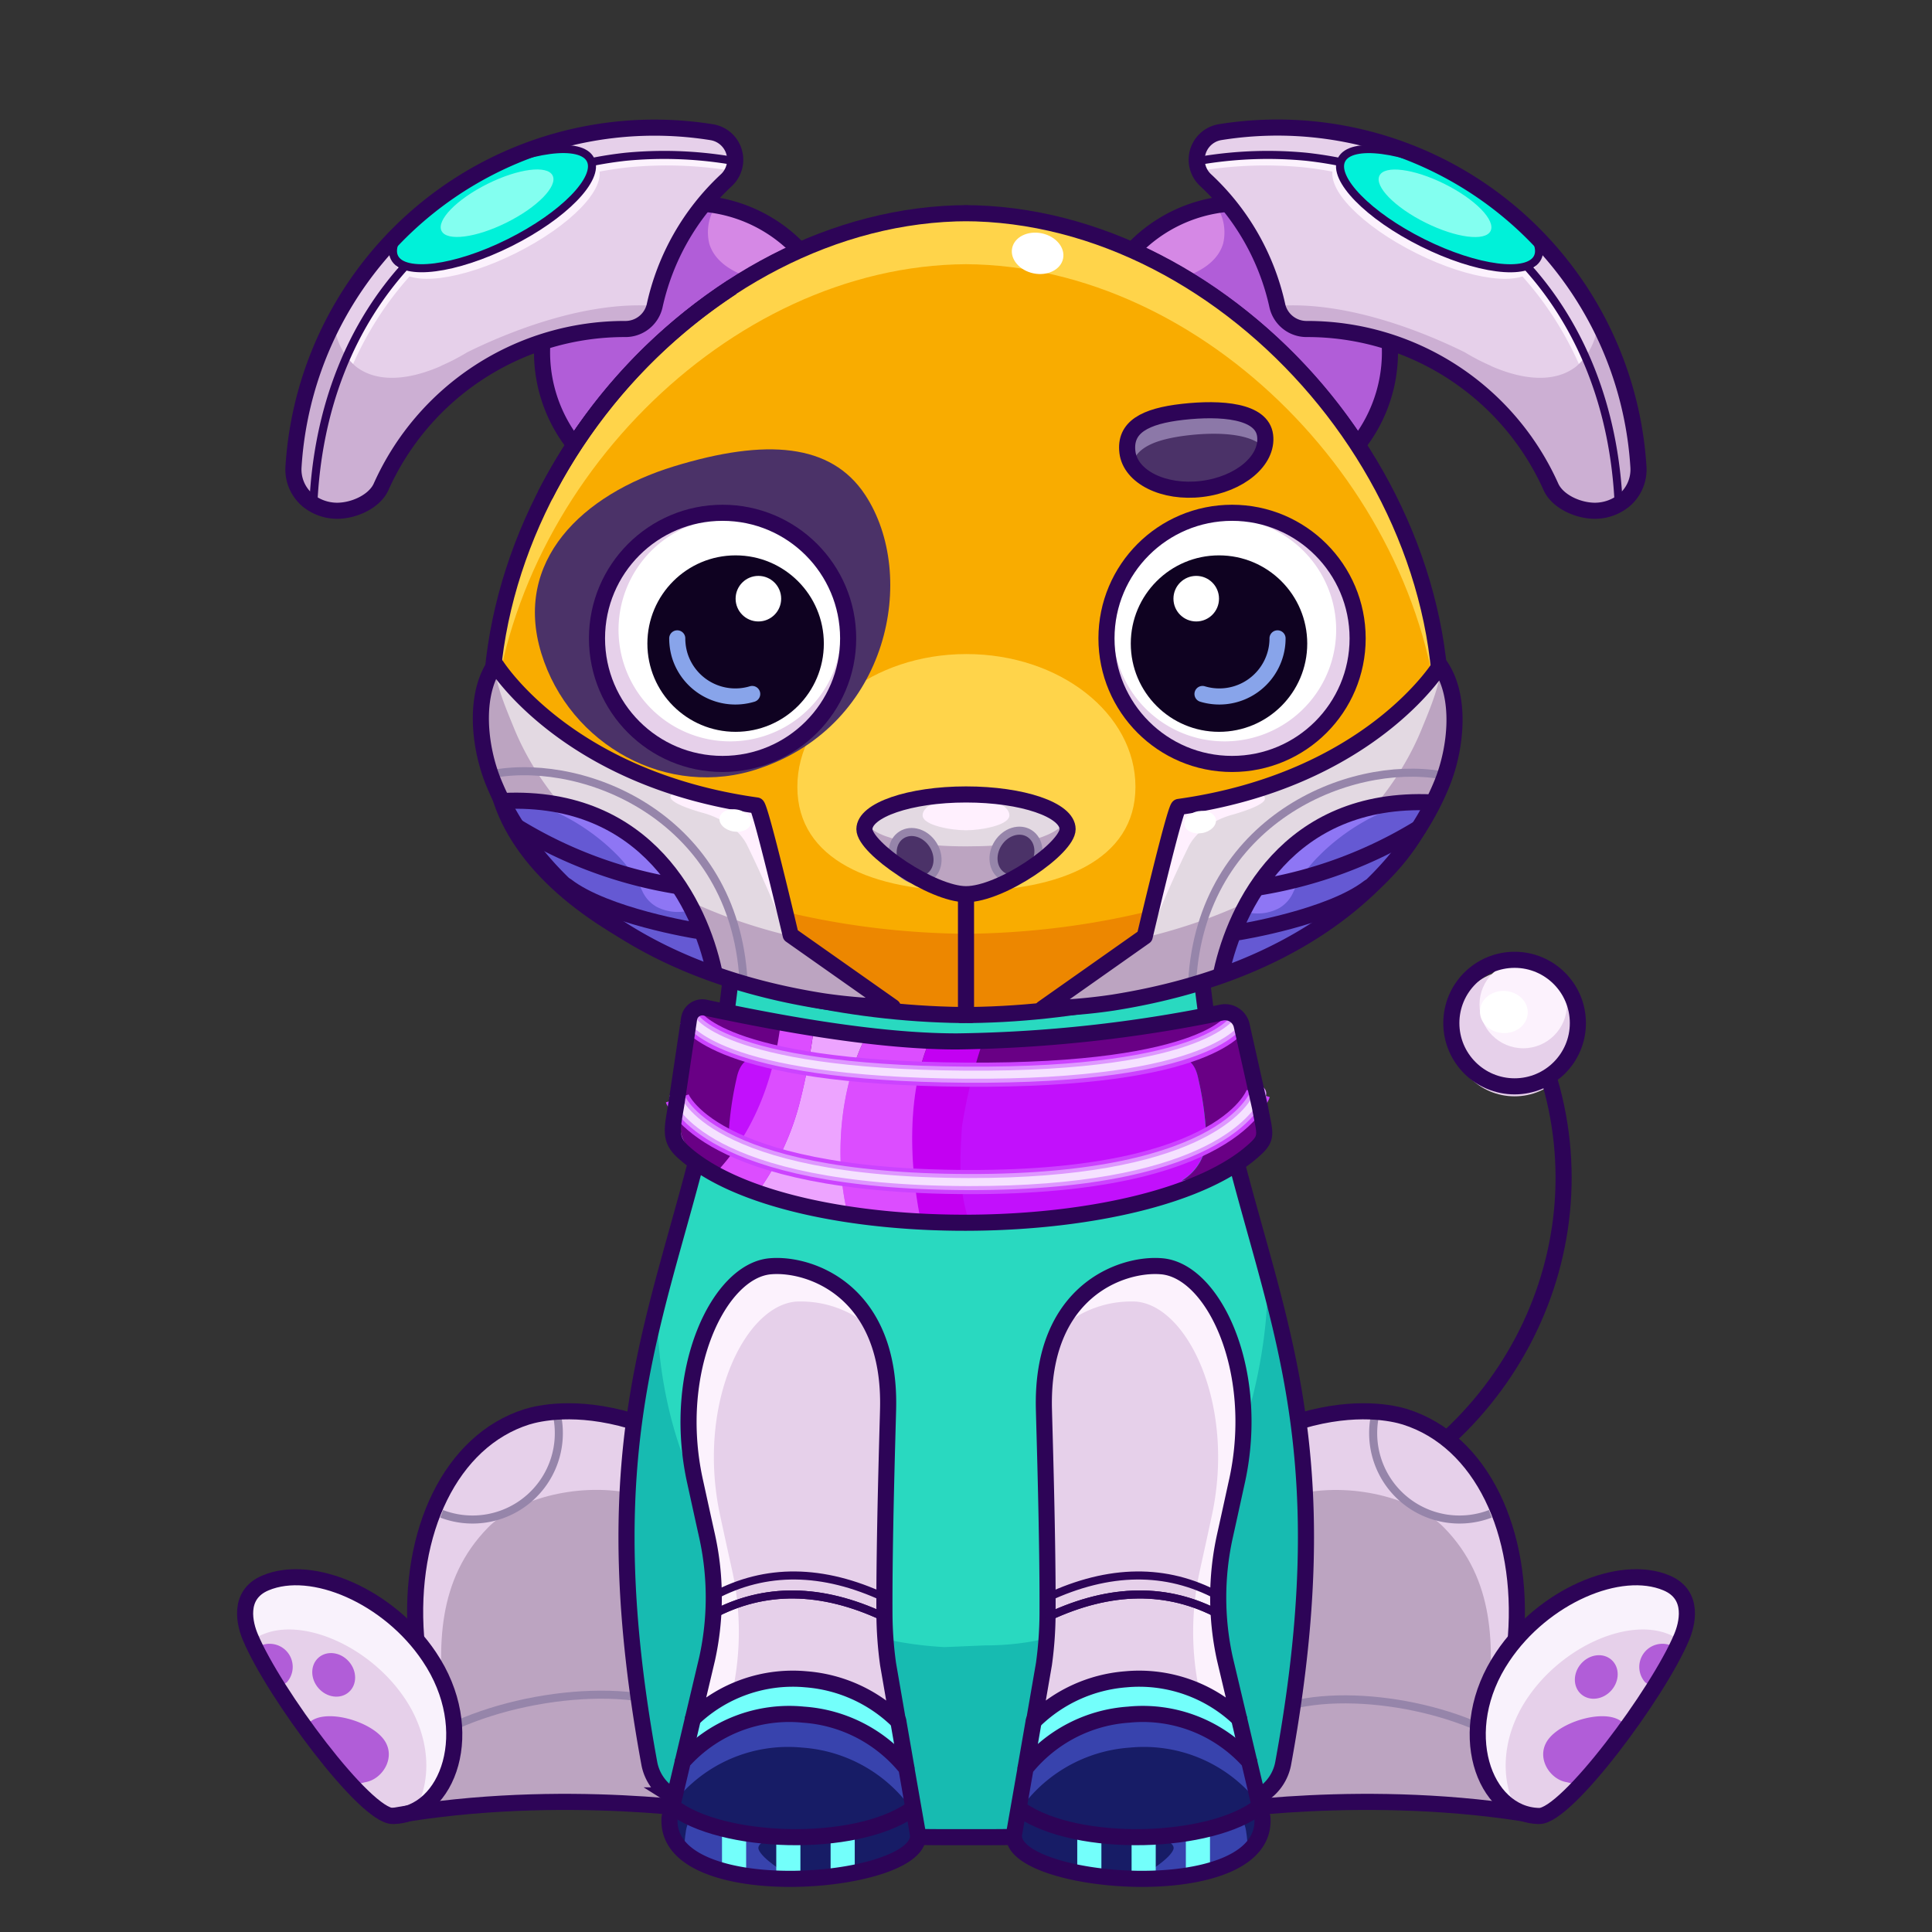 <svg xmlns="http://www.w3.org/2000/svg" viewBox="0 0 240 240">
  <rect x="0" y="0" width="240" height="240" fill="#333333" stroke="none"/>
  <svg id="tale" xmlns="http://www.w3.org/2000/svg" viewBox="0 0 240 240"><defs><style>.prefix_JJkBP6tcoQ_cls-1{fill:#e6d0ea;}.prefix_JJkBP6tcoQ_cls-2{fill:#fcf2fd;}.prefix_JJkBP6tcoQ_cls-3{fill:#fff;}.prefix_JJkBP6tcoQ_cls-4{fill:none;stroke:#2d0457;stroke-miterlimit:10;stroke-width:2px;}</style></defs><g id="_01" data-name="01"><circle class="prefix_JJkBP6tcoQ_cls-1" cx="188.15" cy="128.33" r="7.86"/><circle class="prefix_JJkBP6tcoQ_cls-2" cx="189.22" cy="124.79" r="5.43"/><ellipse class="prefix_JJkBP6tcoQ_cls-3" cx="186.8" cy="125.7" rx="2.62" ry="2.97" transform="translate(48.67 303.51) rotate(-86.09)"/><path class="prefix_JJkBP6tcoQ_cls-4" d="M192.2,133.26c7.34,23-5.77,47.68-29.31,55.2"/><circle class="prefix_JJkBP6tcoQ_cls-4" cx="188.15" cy="127.09" r="7.86"/></g></svg>
<svg id="ears" xmlns="http://www.w3.org/2000/svg" viewBox="0 0 240 240"><defs><style>.prefix_-XZ1mIXdFX_cls-1{fill:#b15dd8;}.prefix_-XZ1mIXdFX_cls-2{fill:#d588e5;}.prefix_-XZ1mIXdFX_cls-3,.prefix_-XZ1mIXdFX_cls-5,.prefix_-XZ1mIXdFX_cls-7{fill:none;stroke-linecap:round;stroke-linejoin:round;}.prefix_-XZ1mIXdFX_cls-3,.prefix_-XZ1mIXdFX_cls-7{stroke:#2d0457;}.prefix_-XZ1mIXdFX_cls-3{stroke-width:2px;}.prefix_-XZ1mIXdFX_cls-4{fill:#e6d0ea;}.prefix_-XZ1mIXdFX_cls-5{stroke:#fcf2fd;}.prefix_-XZ1mIXdFX_cls-6{fill:#ccafd3;}.prefix_-XZ1mIXdFX_cls-8{fill:#00f1d9;}.prefix_-XZ1mIXdFX_cls-9{fill:#83fff0;}</style></defs><g id="_05" data-name="05"><path class="prefix_-XZ1mIXdFX_cls-1" d="M168.65,55.27a18.51,18.51,0,0,0-28-24.17A66.11,66.11,0,0,1,168.65,55.27Z"/><path class="prefix_-XZ1mIXdFX_cls-2" d="M147.05,34.43c2.56-.85,4.32-2.25,4.89-4.16a6,6,0,0,0-.91-4.82,18.44,18.44,0,0,0-10.4,5.65A59.17,59.17,0,0,1,147.05,34.43Z"/><path class="prefix_-XZ1mIXdFX_cls-3" d="M168.65,55.27a18.51,18.51,0,0,0-28-24.17A66.11,66.11,0,0,1,168.65,55.27Z"/><path class="prefix_-XZ1mIXdFX_cls-4" d="M192.68,60.52h0c.84,1.79,3.35,2.93,5.46,2.93a5.8,5.8,0,0,0,3.59-1.27,5,5,0,0,0,1.8-4.19v0a44.93,44.93,0,0,0-52-41.57,3.47,3.47,0,0,0-1.72,6A30.09,30.09,0,0,1,158.68,38a3.72,3.72,0,0,0,3.68,2.87h0A33.15,33.15,0,0,1,192.68,60.52Z"/><path class="prefix_-XZ1mIXdFX_cls-5" d="M200.74,62.94c-1.27-24.44-17.47-40.33-38.81-42.66a50.27,50.27,0,0,0-12.78.42"/><path class="prefix_-XZ1mIXdFX_cls-6" d="M203.54,58v0a44.4,44.4,0,0,0-5.06-18,7.81,7.81,0,0,1-2.64,5.49c-2.5,2-6.33,1.85-10.57,0h0l-.14-.08a27.13,27.13,0,0,1-3.19-1.66C177,41.31,167.37,37.36,158.68,38a3.72,3.72,0,0,0,3.68,2.87h0a33.15,33.15,0,0,1,30.29,19.67h0c.84,1.79,3.35,2.93,5.46,2.93a5.8,5.8,0,0,0,3.59-1.27A5,5,0,0,0,203.54,58Z"/><ellipse class="prefix_-XZ1mIXdFX_cls-5" cx="178.27" cy="26.77" rx="4.73" ry="13.5" transform="translate(74.77 174.37) rotate(-63.5)"/><path class="prefix_-XZ1mIXdFX_cls-7" d="M201.09,62.94c-1-24.9-17.27-41.11-38.85-43.47a50.2,50.2,0,0,0-12.77.42"/><ellipse class="prefix_-XZ1mIXdFX_cls-8" cx="178.82" cy="25.92" rx="4.73" ry="13.61" transform="translate(75.84 174.39) rotate(-63.5)"/><path class="prefix_-XZ1mIXdFX_cls-3" d="M192.68,60.52h0c.84,1.79,3.35,2.93,5.46,2.93a5.8,5.8,0,0,0,3.59-1.27,5,5,0,0,0,1.8-4.19v0a44.93,44.93,0,0,0-52-41.57,3.47,3.47,0,0,0-1.72,6A30.09,30.09,0,0,1,158.68,38a3.72,3.72,0,0,0,3.68,2.87h0A33.15,33.15,0,0,1,192.68,60.52Z"/><ellipse class="prefix_-XZ1mIXdFX_cls-7" cx="178.82" cy="25.92" rx="4.73" ry="13.61" transform="translate(75.84 174.39) rotate(-63.5)"/><ellipse class="prefix_-XZ1mIXdFX_cls-9" cx="178.25" cy="25.25" rx="2.68" ry="7.71" transform="translate(76.13 173.51) rotate(-63.5)"/><path class="prefix_-XZ1mIXdFX_cls-1" d="M71.35,55.27a18.51,18.51,0,0,1,28-24.17A66.11,66.11,0,0,0,71.35,55.27Z"/><path class="prefix_-XZ1mIXdFX_cls-2" d="M93,34.43c-2.56-.85-4.32-2.25-4.89-4.16A6,6,0,0,1,89,25.45a18.44,18.44,0,0,1,10.4,5.65A59.17,59.17,0,0,0,93,34.43Z"/><path class="prefix_-XZ1mIXdFX_cls-3" d="M71.35,55.27a18.51,18.51,0,0,1,28-24.17A66.11,66.11,0,0,0,71.35,55.27Z"/><path class="prefix_-XZ1mIXdFX_cls-4" d="M47.32,60.52h0c-.84,1.79-3.35,2.93-5.46,2.93a5.8,5.8,0,0,1-3.59-1.27A5,5,0,0,1,36.46,58v0a44.93,44.93,0,0,1,52-41.57,3.47,3.47,0,0,1,1.72,6A30.09,30.09,0,0,0,81.32,38a3.72,3.72,0,0,1-3.68,2.87h0A33.15,33.15,0,0,0,47.32,60.52Z"/><path class="prefix_-XZ1mIXdFX_cls-5" d="M39.26,63.1c1.2-24.53,17.42-40.49,38.81-42.82a50.27,50.27,0,0,1,12.78.42"/><path class="prefix_-XZ1mIXdFX_cls-6" d="M36.46,58v0a44.4,44.4,0,0,1,5.06-18,7.81,7.81,0,0,0,2.64,5.49c2.5,2,6.33,1.85,10.57,0h0l.14-.08a27.13,27.13,0,0,0,3.19-1.66C63,41.31,72.63,37.36,81.32,38a3.72,3.72,0,0,1-3.68,2.87h0A33.15,33.15,0,0,0,47.32,60.52h0c-.84,1.79-3.35,2.93-5.46,2.93a5.8,5.8,0,0,1-3.59-1.27A5,5,0,0,1,36.46,58Z"/><ellipse class="prefix_-XZ1mIXdFX_cls-5" cx="61.73" cy="26.77" rx="13.5" ry="4.73" transform="translate(-5.46 30.36) rotate(-26.5)"/><path class="prefix_-XZ1mIXdFX_cls-7" d="M38.91,62.94c1-24.9,17.27-41.11,38.85-43.47a50.2,50.2,0,0,1,12.77.42"/><ellipse class="prefix_-XZ1mIXdFX_cls-8" cx="61.18" cy="25.92" rx="13.61" ry="4.73" transform="translate(-5.14 30.02) rotate(-26.5)"/><path class="prefix_-XZ1mIXdFX_cls-3" d="M47.32,60.52h0c-.84,1.79-3.35,2.93-5.46,2.93a5.8,5.8,0,0,1-3.59-1.27A5,5,0,0,1,36.46,58v0a44.93,44.93,0,0,1,52-41.57,3.47,3.47,0,0,1,1.72,6A30.09,30.09,0,0,0,81.32,38a3.72,3.72,0,0,1-3.68,2.87h0A33.15,33.15,0,0,0,47.32,60.52Z"/><ellipse class="prefix_-XZ1mIXdFX_cls-7" cx="61.18" cy="25.92" rx="13.61" ry="4.73" transform="translate(-5.14 30.02) rotate(-26.5)"/><ellipse class="prefix_-XZ1mIXdFX_cls-9" cx="61.75" cy="25.25" rx="7.71" ry="2.68" transform="translate(-4.78 30.2) rotate(-26.5)"/></g></svg>
<svg id="legs" xmlns="http://www.w3.org/2000/svg" viewBox="0 0 240 240"><defs><style>.prefix_Ou1e7DXOFk_cls-1{fill:#e6d0ea;}.prefix_Ou1e7DXOFk_cls-2{fill:#bca4c1;}.prefix_Ou1e7DXOFk_cls-3,.prefix_Ou1e7DXOFk_cls-5,.prefix_Ou1e7DXOFk_cls-7{fill:none;}.prefix_Ou1e7DXOFk_cls-3{stroke:#9685aa;}.prefix_Ou1e7DXOFk_cls-3,.prefix_Ou1e7DXOFk_cls-7{stroke-miterlimit:10;}.prefix_Ou1e7DXOFk_cls-4{fill:#b15dd8;}.prefix_Ou1e7DXOFk_cls-5,.prefix_Ou1e7DXOFk_cls-7{stroke:#2d0457;stroke-width:2px;}.prefix_Ou1e7DXOFk_cls-5{stroke-linecap:round;stroke-linejoin:round;}.prefix_Ou1e7DXOFk_cls-6{fill:#f9f2fc;}</style></defs><g id="_01" data-name="01"><path class="prefix_Ou1e7DXOFk_cls-1" d="M84,224.12s-14.06-2.24-35.19,1.47l2.88-22.22C50.68,190.3,56,179,65.43,176c1.48-.46,12.82.64,14.34.61"/><path class="prefix_Ou1e7DXOFk_cls-2" d="M60.61,189.77c-6.31,6.45-6.33,14.8-5.32,23.19.48,4-2.45,6-5.62,6l-.86,6.65C69.94,221.88,84,224.12,84,224.12l-5.64-38.64C71.37,184.12,63.94,186.37,60.61,189.77Z"/><path class="prefix_Ou1e7DXOFk_cls-3" d="M69.21,175.9a10.89,10.89,0,0,1,.21,2.15,10.72,10.72,0,0,1-14.56,10"/><path class="prefix_Ou1e7DXOFk_cls-3" d="M49.67,218.94c6-6.42,22.11-10.13,32.15-7.64"/><path class="prefix_Ou1e7DXOFk_cls-1" d="M48.81,225.59c6.89-.13,10.68-10.66,4.51-19.8-5-7.47-14.53-11.61-20.35-9.15-3.55,1.5-2.51,5.23-1.87,6.73C34,210.3,45.39,225.65,48.81,225.59Z"/><path class="prefix_Ou1e7DXOFk_cls-4" d="M47.47,215.83c-1.91-2.18-7.12-3.57-9-1.89,0,0,0,0,0,0a73.53,73.53,0,0,0,5.82,7.27c.11.12.22.25.32.38.27-.08.56-.16.87-.22C47.66,220.94,49.39,218,47.47,215.83Z"/><ellipse class="prefix_Ou1e7DXOFk_cls-4" cx="41.44" cy="208.06" rx="2.51" ry="2.85" transform="translate(-127 79.1) rotate(-41.3)"/><path class="prefix_Ou1e7DXOFk_cls-4" d="M32.36,205.74c.34.79.68,1.6,1,2.4.06.16.13.33.2.49s0,.11.07.17c.12.24.23.47.34.71a2.34,2.34,0,0,0,1.68-.55,2.87,2.87,0,0,0-3.75-4.28,1.45,1.45,0,0,0-.17.18A3.21,3.21,0,0,1,32.36,205.74Z"/><path class="prefix_Ou1e7DXOFk_cls-5" d="M78.36,176.49c-6.85-2-11.45-.94-12.93-.48C56,179,50.68,190.3,51.69,203.37"/><path class="prefix_Ou1e7DXOFk_cls-6" d="M53.32,205.79c-5-7.47-14.53-11.61-20.35-9.15-3.55,1.5-2.51,5.23-1.87,6.73.07.17.15.36.24.54a3.7,3.7,0,0,1,1.29-.87c5-2.14,13.28,1.45,17.64,7.92,3.41,5.06,3.3,10.6,1.22,14C56.56,222.53,58.63,213.65,53.32,205.79Z"/><path class="prefix_Ou1e7DXOFk_cls-7" d="M90,225.21s-20.09-3.33-41.22.38"/><path class="prefix_Ou1e7DXOFk_cls-5" d="M48.81,225.59c6.89-.13,10.68-10.66,4.51-19.8-5-7.47-14.53-11.61-20.35-9.15-3.55,1.5-2.51,5.23-1.87,6.73C34,210.3,45.39,225.65,48.81,225.59Z"/><path class="prefix_Ou1e7DXOFk_cls-1" d="M156,224.12s14.06-2.24,35.19,1.47l-2.88-22.22c1-13.07-4.27-24.4-13.74-27.36-1.48-.46-12.82.64-14.34.61"/><path class="prefix_Ou1e7DXOFk_cls-2" d="M179.39,189.77c6.31,6.45,6.33,14.8,5.32,23.19-.48,4,2.45,6,5.62,6l.86,6.65c-21.13-3.71-35.19-1.47-35.19-1.47l5.64-38.64C168.63,184.12,176.06,186.37,179.39,189.77Z"/><path class="prefix_Ou1e7DXOFk_cls-3" d="M170.79,175.9a10.89,10.89,0,0,0-.21,2.15,10.72,10.72,0,0,0,14.56,10"/><path class="prefix_Ou1e7DXOFk_cls-3" d="M190.33,218.94c-5.62-6-20.58-9.43-29.92-7.11"/><path class="prefix_Ou1e7DXOFk_cls-5" d="M161.64,176.49c6.85-2,11.45-.94,12.93-.48,9.47,3,14.75,14.29,13.74,27.36"/><path class="prefix_Ou1e7DXOFk_cls-7" d="M150,225.21s20.09-3.33,41.22.38"/><path class="prefix_Ou1e7DXOFk_cls-1" d="M191.19,225.59c-6.89-.13-10.68-10.66-4.51-19.8,5-7.47,14.53-11.61,20.35-9.15,3.55,1.5,2.51,5.23,1.87,6.73C206,210.3,194.61,225.65,191.19,225.59Z"/><path class="prefix_Ou1e7DXOFk_cls-4" d="M192.53,215.83c1.91-2.18,7.12-3.57,9-1.89l0,0a73.53,73.53,0,0,1-5.82,7.27c-.11.12-.22.25-.32.38-.27-.08-.56-.16-.87-.22C192.34,220.94,190.61,218,192.53,215.83Z"/><ellipse class="prefix_Ou1e7DXOFk_cls-4" cx="198.56" cy="208.06" rx="2.85" ry="2.51" transform="matrix(0.66, -0.75, 0.75, 0.66, -88.8, 219.92)"/><path class="prefix_Ou1e7DXOFk_cls-4" d="M207.64,205.74c-.34.79-.68,1.6-1,2.4-.06.16-.13.33-.2.49s-.05.11-.07.17c-.12.24-.23.47-.34.71a2.34,2.34,0,0,1-1.68-.55,2.87,2.87,0,0,1,3.75-4.28,1.45,1.45,0,0,1,.17.18A3.21,3.21,0,0,0,207.64,205.74Z"/><path class="prefix_Ou1e7DXOFk_cls-6" d="M186.68,205.79c5-7.47,14.53-11.61,20.35-9.15,3.55,1.5,2.51,5.23,1.87,6.73-.07.17-.15.36-.24.54a3.7,3.7,0,0,0-1.29-.87c-5.05-2.14-13.28,1.45-17.64,7.92-3.41,5.06-3.3,10.6-1.22,14C183.44,222.53,181.37,213.65,186.68,205.79Z"/><path class="prefix_Ou1e7DXOFk_cls-5" d="M191.19,225.59c-6.89-.13-10.68-10.66-4.51-19.8,5-7.47,14.53-11.61,20.35-9.15,3.55,1.5,2.51,5.23,1.87,6.73C206,210.3,194.61,225.65,191.19,225.59Z"/></g></svg>
<svg id="body" xmlns="http://www.w3.org/2000/svg" viewBox="0 0 240 240"><defs><style>.prefix_mme2QQXLbo_cls-1{fill:#29d9c0;}.prefix_mme2QQXLbo_cls-2{fill:#17bbb1;}.prefix_mme2QQXLbo_cls-3{fill:none;stroke:#2d0457;stroke-miterlimit:10;stroke-width:2px;}</style></defs><g id="_04" data-name="04"><path class="prefix_mme2QQXLbo_cls-1" d="M149.06,119.27c3.6,38.3,19.58,49.48,10.33,99.84a5.89,5.89,0,0,1-2.76,3.92c-4.46,2.78-15.45,5.19-34,5.19h-5.2c-18.58,0-29.57-2.41-34-5.19a5.89,5.89,0,0,1-2.76-3.92c-9.25-50.36,6.73-61.54,10.33-99.84"/><path class="prefix_mme2QQXLbo_cls-2" d="M157.38,158.17c.76,10-4.92,46.23-35.07,46.23l-5,.21c-32.77-1.85-36-33.62-35.63-42.86-3.73,14.68-6,30.41-1.06,57.36A5.89,5.89,0,0,0,83.37,223c4.46,2.78,15.45,5.19,34,5.19h5.2c18.58,0,29.57-2.41,34-5.19a5.89,5.89,0,0,0,2.76-3.92C164.74,190,161.64,173.93,157.38,158.17Z"/><path class="prefix_mme2QQXLbo_cls-3" d="M149.06,119.27c3.6,38.3,19.58,49.48,10.33,99.84a5.89,5.89,0,0,1-2.76,3.92c-4.46,2.78-15.45,5.19-34,5.19h-5.2c-18.58,0-29.57-2.41-34-5.19a5.89,5.89,0,0,1-2.76-3.92c-9.25-50.36,6.73-61.54,10.33-99.84"/></g></svg>
<svg id="hand" xmlns="http://www.w3.org/2000/svg" viewBox="0 0 240 240"><defs><style>.prefix_Ek9pwz67uA_cls-1{fill:#73fffb;}.prefix_Ek9pwz67uA_cls-2,.prefix_Ek9pwz67uA_cls-7,.prefix_Ek9pwz67uA_cls-8{fill:none;stroke-linejoin:round;}.prefix_Ek9pwz67uA_cls-2,.prefix_Ek9pwz67uA_cls-7{stroke:#2d0457;stroke-linecap:round;}.prefix_Ek9pwz67uA_cls-2{stroke-width:2px;}.prefix_Ek9pwz67uA_cls-3{fill:#171c66;}.prefix_Ek9pwz67uA_cls-4{fill:#e6d0ea;}.prefix_Ek9pwz67uA_cls-5{fill:#3843ad;}.prefix_Ek9pwz67uA_cls-6{fill:#fcf2fd;}.prefix_Ek9pwz67uA_cls-8{stroke:#73fffb;stroke-width:3px;}</style></defs><g id="_07" data-name="07"><polygon class="prefix_Ek9pwz67uA_cls-1" points="155.18 218.83 153.92 213.49 148.49 207.4 140.37 206.33 134.71 207.7 128.42 213.74 127.4 219.62 130.85 223.62 142.64 222.67 151.52 220.81 155.18 218.83"/><polygon class="prefix_Ek9pwz67uA_cls-2" points="155.18 218.83 153.92 213.49 148.49 207.4 140.37 206.33 134.71 207.7 128.42 213.74 127.4 219.62 130.85 223.62 142.64 222.67 151.52 220.81 155.18 218.83"/><path class="prefix_Ek9pwz67uA_cls-3" d="M140.2,213a18,18,0,0,0-12.8,6.67l-1.4,8c-1.43,6.49,31.67,9.41,30.82-1.91l-1.64-6.93A17.72,17.72,0,0,0,140.2,213Z"/><path class="prefix_Ek9pwz67uA_cls-4" d="M139.85,208.61a18,18,0,0,1,14.07,4.88l-1.76-7.43a35.4,35.4,0,0,1,0-15.23c.71-3.19,1.28-5.83,1.54-7,2.92-13.61-2.95-26-9.41-26.53-4.84-.42-15,3-14.61,17.78.06,2.58.5,16.31.45,25.47a47.32,47.32,0,0,1-.45,6.18l-1.22,7.05A18.33,18.33,0,0,1,139.85,208.61Z"/><path class="prefix_Ek9pwz67uA_cls-5" d="M127.48,223.77a18.23,18.23,0,0,1,12.92-6.68A18,18,0,0,1,155.51,223l1.18,5a5.74,5.74,0,0,0,.13-2.16l-1.65-6.93A18,18,0,0,0,140.06,213a18.28,18.28,0,0,0-12.91,6.68l-1.41,8.06C125.51,229,127.48,223.77,127.48,223.77Z"/><path class="prefix_Ek9pwz67uA_cls-6" d="M144.25,157.26a13.4,13.4,0,0,0-12.89,8.1,13.22,13.22,0,0,1,9.78-3.67c6.46.57,12.33,12.92,9.41,26.53-.26,1.22-.83,3.85-1.54,7.05a35.47,35.47,0,0,0,0,14.9,16.63,16.63,0,0,1,4.94,3.32l-1.76-7.43a35.4,35.4,0,0,1,0-15.23c.71-3.19,1.28-5.83,1.54-7C156.58,170.18,150.71,157.83,144.25,157.26Z"/><path class="prefix_Ek9pwz67uA_cls-2" d="M139.85,208.61a18,18,0,0,1,14.07,4.88l-1.76-7.43a35.4,35.4,0,0,1,0-15.23c.71-3.19,1.28-5.83,1.54-7,2.92-13.61-2.95-26-9.41-26.53-4.84-.42-15,3-14.61,17.78.06,2.58.5,16.31.45,25.47a47.32,47.32,0,0,1-.45,6.18l-1.22,7.05A18.33,18.33,0,0,1,139.85,208.61Z"/><path class="prefix_Ek9pwz67uA_cls-7" d="M130.09,198.47q11.57-5.4,21.22-.23"/><path class="prefix_Ek9pwz67uA_cls-7" d="M130.28,200.83q11.57-5.4,21.22-.23"/><path class="prefix_Ek9pwz67uA_cls-7" d="M130.28,200.83q11.57-5.4,21.22-.23"/><line class="prefix_Ek9pwz67uA_cls-8" x1="135.32" y1="232.25" x2="135.32" y2="228.01"/><path class="prefix_Ek9pwz67uA_cls-5" d="M142.07,227.56s4.14,1,3.69,2.19-3.29,2.88-3.29,2.88h6.37l4.08-1,2.15-.73s-.1-3.92-.58-4.4-3.8.42-3.8.42l-4.42.69Z"/><line class="prefix_Ek9pwz67uA_cls-8" x1="142.07" y1="233.71" x2="142.07" y2="228.64"/><line class="prefix_Ek9pwz67uA_cls-8" x1="148.81" y1="232.25" x2="148.81" y2="227.53"/><path class="prefix_Ek9pwz67uA_cls-2" d="M140.2,213a18,18,0,0,0-12.8,6.67l-1.4,8c-1.43,6.49,31.67,9.41,30.82-1.91l-1.64-6.93A17.72,17.72,0,0,0,140.2,213Z"/><path class="prefix_Ek9pwz67uA_cls-2" d="M126.81,224.81c7.1,4.9,23.68,4.3,29.65-.41"/><polygon class="prefix_Ek9pwz67uA_cls-1" points="84.82 218.83 86.08 213.49 91.51 207.4 99.63 206.33 105.3 207.7 111.58 213.74 112.6 219.62 109.14 223.62 97.36 222.67 88.48 220.81 84.82 218.83"/><polygon class="prefix_Ek9pwz67uA_cls-2" points="84.82 218.83 86.08 213.49 91.51 207.4 99.63 206.33 105.3 207.7 111.58 213.74 112.6 219.62 109.14 223.62 97.36 222.67 88.48 220.81 84.82 218.83"/><path class="prefix_Ek9pwz67uA_cls-3" d="M99.8,213a18,18,0,0,1,12.8,6.67l1.4,8c1.43,6.49-31.67,9.41-30.82-1.91l1.64-6.93A17.72,17.72,0,0,1,99.8,213Z"/><path class="prefix_Ek9pwz67uA_cls-4" d="M100.15,208.61a18,18,0,0,0-14.07,4.88l1.76-7.43a35.4,35.4,0,0,0,0-15.23c-.71-3.19-1.28-5.83-1.54-7-2.92-13.61,3-26,9.41-26.53,4.84-.42,15,3,14.61,17.78-.06,2.58-.5,16.31-.45,25.47a47.32,47.32,0,0,0,.45,6.18l1.22,7.05A18.33,18.33,0,0,0,100.15,208.61Z"/><path class="prefix_Ek9pwz67uA_cls-5" d="M112.52,223.77a18.23,18.23,0,0,0-12.92-6.68A18,18,0,0,0,84.49,223l-1.18,5a5.74,5.74,0,0,1-.13-2.16l1.65-6.93A18,18,0,0,1,99.94,213a18.28,18.28,0,0,1,12.91,6.68l1.41,8.06C114.49,229,112.52,223.77,112.52,223.77Z"/><path class="prefix_Ek9pwz67uA_cls-6" d="M95.75,157.26a13.4,13.4,0,0,1,12.89,8.1,13.22,13.22,0,0,0-9.78-3.67c-6.46.57-12.33,12.92-9.41,26.53.26,1.22.83,3.85,1.54,7.05a35.47,35.47,0,0,1,0,14.9,16.63,16.63,0,0,0-4.94,3.32l1.76-7.43a35.4,35.4,0,0,0,0-15.23c-.71-3.19-1.28-5.83-1.54-7C83.42,170.18,89.29,157.83,95.75,157.26Z"/><path class="prefix_Ek9pwz67uA_cls-2" d="M100.15,208.61a18,18,0,0,0-14.07,4.88l1.76-7.43a35.4,35.4,0,0,0,0-15.23c-.71-3.19-1.28-5.83-1.54-7-2.92-13.61,3-26,9.41-26.53,4.84-.42,15,3,14.61,17.78-.06,2.58-.5,16.31-.45,25.47a47.32,47.32,0,0,0,.45,6.18l1.22,7.05A18.33,18.33,0,0,0,100.15,208.61Z"/><path class="prefix_Ek9pwz67uA_cls-7" d="M109.91,198.47q-11.56-5.4-21.22-.23"/><path class="prefix_Ek9pwz67uA_cls-7" d="M109.72,200.83q-11.56-5.4-21.22-.23"/><path class="prefix_Ek9pwz67uA_cls-7" d="M109.72,200.83q-11.56-5.4-21.22-.23"/><line class="prefix_Ek9pwz67uA_cls-8" x1="104.68" y1="232.25" x2="104.68" y2="228.01"/><path class="prefix_Ek9pwz67uA_cls-5" d="M97.93,227.56s-4.14,1-3.69,2.19,3.29,2.88,3.29,2.88H91.16l-4.08-1-2.15-.73s.1-3.92.58-4.4,3.8.42,3.8.42l4.42.69Z"/><line class="prefix_Ek9pwz67uA_cls-8" x1="97.93" y1="233.71" x2="97.93" y2="228.64"/><line class="prefix_Ek9pwz67uA_cls-8" x1="91.19" y1="232.25" x2="91.19" y2="227.53"/><path class="prefix_Ek9pwz67uA_cls-2" d="M99.8,213a18,18,0,0,1,12.8,6.67l1.4,8c1.43,6.49-31.67,9.41-30.82-1.91l1.64-6.93A17.72,17.72,0,0,1,99.8,213Z"/><path class="prefix_Ek9pwz67uA_cls-2" d="M113.19,224.81c-7.1,4.9-23.68,4.3-29.65-.41"/></g></svg>
<svg id="collar" xmlns="http://www.w3.org/2000/svg" viewBox="0 0 240 240"><defs><style>.prefix_JxDMVSABAy_cls-1{fill:#c210fc;}.prefix_JxDMVSABAy_cls-2{fill:#690085;}.prefix_JxDMVSABAy_cls-3{fill:#c300f2;}.prefix_JxDMVSABAy_cls-4{fill:#dc4dff;}.prefix_JxDMVSABAy_cls-5{fill:#eda4ff;}.prefix_JxDMVSABAy_cls-6,.prefix_JxDMVSABAy_cls-7,.prefix_JxDMVSABAy_cls-8,.prefix_JxDMVSABAy_cls-9{fill:none;}.prefix_JxDMVSABAy_cls-6{stroke:#cc43ff;stroke-width:3px;}.prefix_JxDMVSABAy_cls-7{stroke:#de97ff;}.prefix_JxDMVSABAy_cls-7,.prefix_JxDMVSABAy_cls-8{stroke-linecap:round;}.prefix_JxDMVSABAy_cls-7,.prefix_JxDMVSABAy_cls-9{stroke-width:2px;}.prefix_JxDMVSABAy_cls-8{stroke:#f5e1ff;}.prefix_JxDMVSABAy_cls-9{stroke:#2d0457;stroke-miterlimit:10;}</style></defs><g id="Layer_41" data-name="Layer 41"><g id="_1" data-name="1"><path class="prefix_JxDMVSABAy_cls-1" d="M156.53,137.41a4.37,4.37,0,0,1-.38,5c-4.34,5.28-18.78,9.16-35.92,9.16-16.57,0-30.61-3.63-35.44-8.64a4.83,4.83,0,0,1-.82-5.73l1.93-12.47c.29,0,.57.12.87.18-.49.17-.76.41-.57.65l-1.26,12a4.67,4.67,0,0,0,1.45,5.81,20.52,20.52,0,0,0,6.06,3.14c.36.05.71.11,1.07.15a6.21,6.21,0,0,1-3.07-5.75,41.79,41.79,0,0,1,1-7.05c.75-3.66,3.54-2.53,5.49-2a78.31,78.31,0,0,0,23,2.44h.4a78.28,78.28,0,0,0,23-2.44c2-.51,4.74-1.64,5.49,2a40.63,40.63,0,0,1,1,7.05,6.16,6.16,0,0,1-3.07,5.75c.36,0,.72-.1,1.08-.15a20.52,20.52,0,0,0,6.06-3.14c1.92-1.56,3.19-3,2.25-5l-1.48-9.16Z"/><path class="prefix_JxDMVSABAy_cls-2" d="M156.16,138.39c.94,2-.33,3.43-2.25,5a20.52,20.52,0,0,1-6.06,3.14l-1.08.15a6.17,6.17,0,0,0,3.07-5.75,40.63,40.63,0,0,0-1-7c-.75-3.66-3.54-2.53-5.49-2a78.28,78.28,0,0,1-23,2.44H120a78.44,78.44,0,0,1-23-2.44c-2-.51-4.74-1.64-5.49,2a41.79,41.79,0,0,0-1,7,6.2,6.2,0,0,0,3.07,5.75c-.36,0-.71-.1-1.07-.15a20.52,20.52,0,0,1-6.06-3.14,4.68,4.68,0,0,1-1.45-5.81l1.26-12c-.19-.24.08-.49.57-.65,2.31.5,5,1.06,8.06,1.63a11,11,0,0,0,2,.51c0,.06-.08.19-.16.38A134.48,134.48,0,0,0,112.06,129c2.33.19,4.61.3,6.81.3s4.61-.08,7-.21H126a138,138,0,0,0,17.63-1.64,1.23,1.23,0,0,0-.09-.22c4-.61,7.53-1.3,10.3-2l.89,4Z"/><path class="prefix_JxDMVSABAy_cls-3" d="M122.33,128.68A64.39,64.39,0,0,0,119.49,140c-.27,4.13-.38,7.76.79,11.38a7.52,7.52,0,0,0-1.58-.33,19.19,19.19,0,0,0-4.36.45c-1.4-6.92-1.69-15.78,1.19-22.3.5,0,1,0,1.51,0C118.77,129.15,120.58,128.82,122.33,128.68Z"/><path class="prefix_JxDMVSABAy_cls-4" d="M114.34,151.45c-.44.08-.89.14-1.36.19a30.79,30.79,0,0,1-7.57-.4c-1.87-7.05-1.13-16.2,2.28-22.73l1.48.15c2.13.21,4.21.43,6.36.49C112.65,135.67,112.94,144.53,114.34,151.45Z"/><path class="prefix_JxDMVSABAy_cls-5" d="M105.41,151.24c-.56-.08-1.1-.18-1.63-.28-3.52-.66-6.43-2-9.73-2.78a32.93,32.93,0,0,0,5.2-10.86,77.41,77.41,0,0,0,1.88-9.81,1.38,1.38,0,0,1,.2,0c2.18.42,4.2.73,6.36,1C104.28,135,103.54,144.19,105.41,151.24Z"/><path class="prefix_JxDMVSABAy_cls-4" d="M101.13,127.51a77.41,77.41,0,0,1-1.88,9.81,32.93,32.93,0,0,1-5.2,10.86l-.72-.18a18.28,18.28,0,0,1-4.71-2c5-5.09,7.59-12.07,8.4-19.25a3.41,3.41,0,0,0,.48.22A23.34,23.34,0,0,0,101.13,127.51Z"/><path class="prefix_JxDMVSABAy_cls-6" d="M84.13,136.45s3.61,10.31,36.17,10.39,36-11,36-11"/><path class="prefix_JxDMVSABAy_cls-7" d="M84.13,136.45s3.61,10.31,36.17,10.39,36-11,36-11"/><path class="prefix_JxDMVSABAy_cls-8" d="M84.13,136.45s3.61,10.31,36.17,10.39c28.42.07,34.65-8.32,35.78-10.46"/><path class="prefix_JxDMVSABAy_cls-6" d="M85.83,126.5s3.33,6.78,34.09,7,33.8-6.74,33.8-6.74"/><path class="prefix_JxDMVSABAy_cls-7" d="M85.83,126.5s3.33,6.78,34.09,7,33.91-6.87,33.91-6.87"/><path class="prefix_JxDMVSABAy_cls-8" d="M85.83,126.5s3.33,6.78,34.09,7,34.08-7,34.08-7"/><path class="prefix_JxDMVSABAy_cls-9" d="M156.14,142.54c1.38-1.33.91-2,.38-5l-2.26-10.09a2.12,2.12,0,0,0-2.49-1.67,173.25,173.25,0,0,1-32.9,3.59c-10.53,0-23.25-2.51-31.28-4.2a1.67,1.67,0,0,0-2,1.45L84,137.29c-.52,3.06-.84,4.25.83,5.77C98.08,155.15,143.51,154.69,156.14,142.54Z"/></g></g></svg>
<svg id="head" xmlns="http://www.w3.org/2000/svg" viewBox="0 0 240 240"><defs><style>.prefix_MTs1ww7yuN_cls-1{fill:#f9ac00;}.prefix_MTs1ww7yuN_cls-2{fill:#ffd44a;}.prefix_MTs1ww7yuN_cls-3{fill:#caf1ff;}.prefix_MTs1ww7yuN_cls-4{fill:#fff;}.prefix_MTs1ww7yuN_cls-5{fill:#88a4ea;}.prefix_MTs1ww7yuN_cls-6{fill:#ed8700;}.prefix_MTs1ww7yuN_cls-7{fill:none;stroke:#2d0457;stroke-miterlimit:10;stroke-width:2px;}</style></defs><g id="_01" data-name="01"><path class="prefix_MTs1ww7yuN_cls-1" d="M119.17,126.1c29.11,0,56.7-12.75,59.27-29.62,5.29-34.73-25.4-70-58.74-70h.6c-33.34,0-64,35.24-58.74,70,2.57,16.87,30.16,29.62,59.27,29.62"/><path class="prefix_MTs1ww7yuN_cls-2" d="M120,32.82h0c29.66.19,57.12,28.2,58.92,58.85,1.94-33-27.24-64.95-58.92-65.15-31.68.2-60.86,32.15-58.92,65.15C62.88,61,90.34,33,120,32.82Z"/><path class="prefix_MTs1ww7yuN_cls-3" d="M119.7,26.51h0Z"/><ellipse class="prefix_MTs1ww7yuN_cls-4" cx="128.91" cy="31.47" rx="2.54" ry="3.23" transform="translate(71.96 151.33) rotate(-78.31)"/><path class="prefix_MTs1ww7yuN_cls-5" d="M120.83,126.1h0Z"/><path class="prefix_MTs1ww7yuN_cls-6" d="M178.44,86.36C175.89,103.06,148.8,115.73,120,116h0c-28.8-.24-55.89-12.91-58.44-29.61-.15-1-.26-2-.35-2.94a53.46,53.46,0,0,0,.35,13.06c2.55,16.71,29.64,29.37,58.44,29.61,28.8-.24,55.89-12.9,58.44-29.61a53.46,53.46,0,0,0,.35-13.06C178.7,84.4,178.59,85.38,178.44,86.36Z"/><path class="prefix_MTs1ww7yuN_cls-7" d="M119.17,126.1c29.11,0,56.7-12.75,59.27-29.62,5.29-34.73-25.4-70-58.74-70h.6c-33.34,0-64,35.24-58.74,70,2.57,16.87,30.16,29.62,59.27,29.62"/><path class="prefix_MTs1ww7yuN_cls-7" d="M90.93,35.69A68,68,0,0,0,67.72,61.51"/><path class="prefix_MTs1ww7yuN_cls-2" d="M141.05,97.75c0,9.11-9.41,12.93-21,12.93s-21-3.82-21-12.93,9.41-16.5,21-16.5S141.05,88.64,141.05,97.75Z"/></g></svg>
<svg id="mask" xmlns="http://www.w3.org/2000/svg" viewBox="0 0 240 240"><defs><style>.prefix_ckTfMJ19dG_cls-1{fill:#e3d9e2;}.prefix_ckTfMJ19dG_cls-2{fill:#bca4c1;}.prefix_ckTfMJ19dG_cls-3{fill:#4b3268;}.prefix_ckTfMJ19dG_cls-4{fill:#fff0fe;}.prefix_ckTfMJ19dG_cls-5,.prefix_ckTfMJ19dG_cls-8{fill:none;}.prefix_ckTfMJ19dG_cls-5{stroke:#9685aa;stroke-miterlimit:10;}.prefix_ckTfMJ19dG_cls-6{fill:#6559d3;}.prefix_ckTfMJ19dG_cls-7{fill:#8e76f4;}.prefix_ckTfMJ19dG_cls-8{stroke:#2d0457;stroke-linecap:round;stroke-linejoin:round;stroke-width:2px;}.prefix_ckTfMJ19dG_cls-9{fill:#fff;}</style></defs><g id="_04" data-name="04"><g id="_01" data-name="01"><path class="prefix_ckTfMJ19dG_cls-1" d="M132.62,103c0,2.36-8.23,8.08-12.62,8.08-4.15,0-12.62-5.72-12.62-8.08S113,98.69,120,98.69,132.62,100.6,132.62,103Z"/><path class="prefix_ckTfMJ19dG_cls-2" d="M120,105.14c-4.83,0-11.32-.64-12.5-3.09.82,2.55,8.58,9,12.5,9,4.16,0,11.58-6.35,12.38-8.9C130.11,104.68,124.83,105.14,120,105.14Z"/><ellipse class="prefix_ckTfMJ19dG_cls-3" cx="113.67" cy="106.36" rx="2.64" ry="3.13" transform="translate(-39.36 77.83) rotate(-32.54)"/><ellipse class="prefix_ckTfMJ19dG_cls-3" cx="126.3" cy="106.36" rx="3.13" ry="2.64" transform="translate(-25.09 172.29) rotate(-63.64)"/><path class="prefix_ckTfMJ19dG_cls-4" d="M125.39,101.28c0,1.24-3.52,1.86-5.39,1.86s-5.39-.62-5.39-1.86S117,99,120,99,125.39,100,125.39,101.28Z"/><ellipse class="prefix_ckTfMJ19dG_cls-5" cx="113.67" cy="106.36" rx="2.64" ry="3.13" transform="translate(-39.36 77.83) rotate(-32.54)"/><ellipse class="prefix_ckTfMJ19dG_cls-5" cx="126.21" cy="106.18" rx="3.13" ry="2.64" transform="translate(-31.19 155.47) rotate(-57.46)"/><path class="prefix_ckTfMJ19dG_cls-1" d="M61.53,82.84c-3.32,3.55-2,10-.23,14.31,4,9.85,15.17,23.14,40.89,27.22a68.13,68.13,0,0,0,8.71.72l-12.68-8.93s-3.76-16-4.22-16.1C70.22,96.72,61.53,82.84,61.53,82.84Z"/><path class="prefix_ckTfMJ19dG_cls-4" d="M85.71,98a60.55,60.55,0,0,1,8,2.38l3.35,14.21c-2-5.1-4.34-9.78-4.34-9.78-1.65-3-5.52-3.86-5.52-3.86C79.37,98.67,85.71,98,85.71,98Z"/><path class="prefix_ckTfMJ19dG_cls-2" d="M97.72,116.16C76.9,111,67.41,99.25,63.81,90.35c-.75-1.84-2.34-5.53-2.28-7.39a.11.11,0,0,1,0-.12c-3.32,3.55-2.46,10.11-.7,14.45,4,9.85,15.17,23.14,40.89,27.22a70,70,0,0,0,8.71.72L97.75,116.3Z"/><path class="prefix_ckTfMJ19dG_cls-6" d="M62.55,99.5c18-.83,24.41,13.19,26.13,21a51.48,51.48,0,0,1-16.12-8.61A41.14,41.14,0,0,1,62.55,99.5Z"/><path class="prefix_ckTfMJ19dG_cls-5" d="M61.45,96.1c11.5-1.95,29.73,5.62,30.9,25.61"/><path class="prefix_ckTfMJ19dG_cls-7" d="M76.57,106.12a16,16,0,0,1,3.2,4.53,4.26,4.26,0,0,0,1.8,2A5.75,5.75,0,0,0,86,113c-3.35-6.61-9.83-13.39-21.66-13.49C69,100.08,73.74,103.25,76.57,106.12Z"/><path class="prefix_ckTfMJ19dG_cls-8" d="M61.53,82.49c-2.7,3.87-2,10.32-.23,14.66,4,9.85,15.17,23.14,40.89,27.22a68.13,68.13,0,0,0,8.71.72l-12.68-8.93s-3.76-16-4.22-16.1C70.22,96.72,61.53,82.49,61.53,82.49Z"/><path class="prefix_ckTfMJ19dG_cls-8" d="M62.55,99.5c18-.83,24.41,13.19,26.13,21"/><path class="prefix_ckTfMJ19dG_cls-8" d="M64.19,102.69A54.91,54.91,0,0,0,84,110.05"/><path class="prefix_ckTfMJ19dG_cls-8" d="M70.37,110.05c4.85,3.75,16.12,5.56,16.12,5.56"/><ellipse class="prefix_ckTfMJ19dG_cls-9" cx="91.34" cy="101.94" rx="1.38" ry="1.98" transform="translate(-24.83 174.32) rotate(-80.07)"/><path class="prefix_ckTfMJ19dG_cls-1" d="M178.89,83c3.32,3.56,2,10,.23,14.32-4,9.84-15.16,23.13-40.88,27.21a66.51,66.51,0,0,1-8.71.72l12.67-8.93s3.76-16,4.23-16.1C170.21,96.91,178.89,83,178.89,83Z"/><path class="prefix_ckTfMJ19dG_cls-4" d="M154.72,98.22a60.91,60.91,0,0,0-8,2.38l-3.34,14.22c2-5.11,4.34-9.79,4.34-9.79,1.64-3,5.51-3.86,5.51-3.86C161.06,98.85,154.72,98.22,154.72,98.22Z"/><path class="prefix_ckTfMJ19dG_cls-2" d="M142.71,116.34c20.81-5.18,30.3-16.9,33.91-25.81.75-1.84,2.34-5.52,2.27-7.39a.11.11,0,0,0,0-.12c3.32,3.56,2.46,10.11.7,14.45-4,9.85-15.16,23.14-40.88,27.22a68.44,68.44,0,0,1-8.71.72l12.67-8.93Z"/><path class="prefix_ckTfMJ19dG_cls-6" d="M177.88,99.68c-18-.83-24.41,13.19-26.13,21A51.37,51.37,0,0,0,167.86,112,41.09,41.09,0,0,0,177.88,99.68Z"/><path class="prefix_ckTfMJ19dG_cls-5" d="M179,96.28c-11.5-1.94-29.73,5.62-30.9,25.62"/><path class="prefix_ckTfMJ19dG_cls-7" d="M163.86,106.31a15.58,15.58,0,0,0-3.21,4.53,4.23,4.23,0,0,1-1.8,2,5.72,5.72,0,0,1-4.41.35c3.35-6.61,9.82-13.39,21.66-13.49C171.46,100.26,166.69,103.43,163.86,106.31Z"/><path class="prefix_ckTfMJ19dG_cls-8" d="M178.89,82.67c2.7,3.87,2,10.32.23,14.67-4,9.84-15.16,23.13-40.88,27.21a66.51,66.51,0,0,1-8.71.72l12.67-8.93s3.76-16,4.23-16.1C170.21,96.91,178.89,82.67,178.89,82.67Z"/><path class="prefix_ckTfMJ19dG_cls-8" d="M177.88,99.68c-18-.83-24.41,13.19-26.13,21"/><path class="prefix_ckTfMJ19dG_cls-8" d="M176.23,102.88a54.93,54.93,0,0,1-19.79,7.35"/><path class="prefix_ckTfMJ19dG_cls-8" d="M170.05,110.23c-4.85,3.75-16.11,5.56-16.11,5.56"/><ellipse class="prefix_ckTfMJ19dG_cls-9" cx="149.09" cy="102.12" rx="1.98" ry="1.38" transform="translate(-15.38 27.25) rotate(-9.93)"/><path class="prefix_ckTfMJ19dG_cls-8" d="M132.62,103c0,2.36-8.23,8.08-12.62,8.08-4.15,0-12.62-5.72-12.62-8.08S113,98.69,120,98.69,132.62,100.6,132.62,103Z"/><line class="prefix_ckTfMJ19dG_cls-8" x1="120" y1="125.75" x2="120" y2="111.77"/></g></g></svg>
<svg id="eyes" xmlns="http://www.w3.org/2000/svg" viewBox="0 0 240 240"><defs><style>.prefix_z8Y2BY2UWJ_cls-1{fill:#4b3268;}.prefix_z8Y2BY2UWJ_cls-2{fill:#8c78a8;}.prefix_z8Y2BY2UWJ_cls-3{fill:#fff;}.prefix_z8Y2BY2UWJ_cls-4{fill:#e6d0ea;}.prefix_z8Y2BY2UWJ_cls-5,.prefix_z8Y2BY2UWJ_cls-7{fill:none;stroke-width:2px;}.prefix_z8Y2BY2UWJ_cls-5{stroke:#2d0457;stroke-miterlimit:10;}.prefix_z8Y2BY2UWJ_cls-6{fill:#0f0221;}.prefix_z8Y2BY2UWJ_cls-7{stroke:#88a4ea;stroke-linecap:round;stroke-linejoin:round;}</style></defs><g id="_02" data-name="02"><path class="prefix_z8Y2BY2UWJ_cls-1" d="M157.16,54.12c.37,3.09-3.16,6.05-7.88,6.62s-8.86-1.49-9.23-4.58,2.15-4.47,6.88-5S156.79,51,157.16,54.12Z"/><path class="prefix_z8Y2BY2UWJ_cls-2" d="M147.47,54.09c3.84-.46,8-.24,9.56,1.53a3.81,3.81,0,0,0,.13-1.5c-.37-3.1-5.51-3.56-10.23-3s-7.25,1.94-6.88,5a4,4,0,0,0,.59,1.63C141.09,55.62,143.49,54.57,147.47,54.09Z"/><path class="prefix_z8Y2BY2UWJ_cls-1" d="M107.47,61.47c6.59,10,3,28.58-13.17,34C83,99.34,70.74,92.58,67.24,81.14s5.05-19.71,16.49-23.21S103.25,55.07,107.47,61.47Z"/><circle class="prefix_z8Y2BY2UWJ_cls-3" cx="89.76" cy="79.3" r="15.6"/><path class="prefix_z8Y2BY2UWJ_cls-4" d="M102.08,69.39a15.6,15.6,0,1,0-2.75,21.88A15.61,15.61,0,0,0,102.08,69.39ZM99.2,89.18a13.86,13.86,0,1,1,2.44-19.45A13.85,13.85,0,0,1,99.2,89.18Z"/><circle class="prefix_z8Y2BY2UWJ_cls-5" cx="89.76" cy="79.3" r="15.6"/><circle class="prefix_z8Y2BY2UWJ_cls-6" cx="91.38" cy="79.95" r="10.96"/><circle class="prefix_z8Y2BY2UWJ_cls-3" cx="94.21" cy="74.37" r="2.83"/><path class="prefix_z8Y2BY2UWJ_cls-7" d="M93.44,86.21a7.23,7.23,0,0,1-9-4.79,7.4,7.4,0,0,1-.31-2.12"/><circle class="prefix_z8Y2BY2UWJ_cls-3" cx="153.05" cy="79.3" r="15.6"/><path class="prefix_z8Y2BY2UWJ_cls-4" d="M143.48,91.27a15.6,15.6,0,1,0-2.74-21.88A15.6,15.6,0,0,0,143.48,91.27Zm-2.3-21.54a13.86,13.86,0,1,1,2.44,19.45A13.86,13.86,0,0,1,141.18,69.73Z"/><circle class="prefix_z8Y2BY2UWJ_cls-5" cx="153.05" cy="79.3" r="15.6"/><circle class="prefix_z8Y2BY2UWJ_cls-6" cx="151.43" cy="79.95" r="10.96"/><circle class="prefix_z8Y2BY2UWJ_cls-3" cx="148.6" cy="74.37" r="2.83"/><path class="prefix_z8Y2BY2UWJ_cls-7" d="M149.38,86.21a7.23,7.23,0,0,0,9-4.79,7.08,7.08,0,0,0,.32-2.12"/><path class="prefix_z8Y2BY2UWJ_cls-5" d="M157.16,54.12c.37,3.09-3.16,6.05-7.88,6.62s-8.86-1.49-9.23-4.58,2.15-4.47,6.88-5S156.79,51,157.16,54.12Z"/></g></svg>
</svg>
